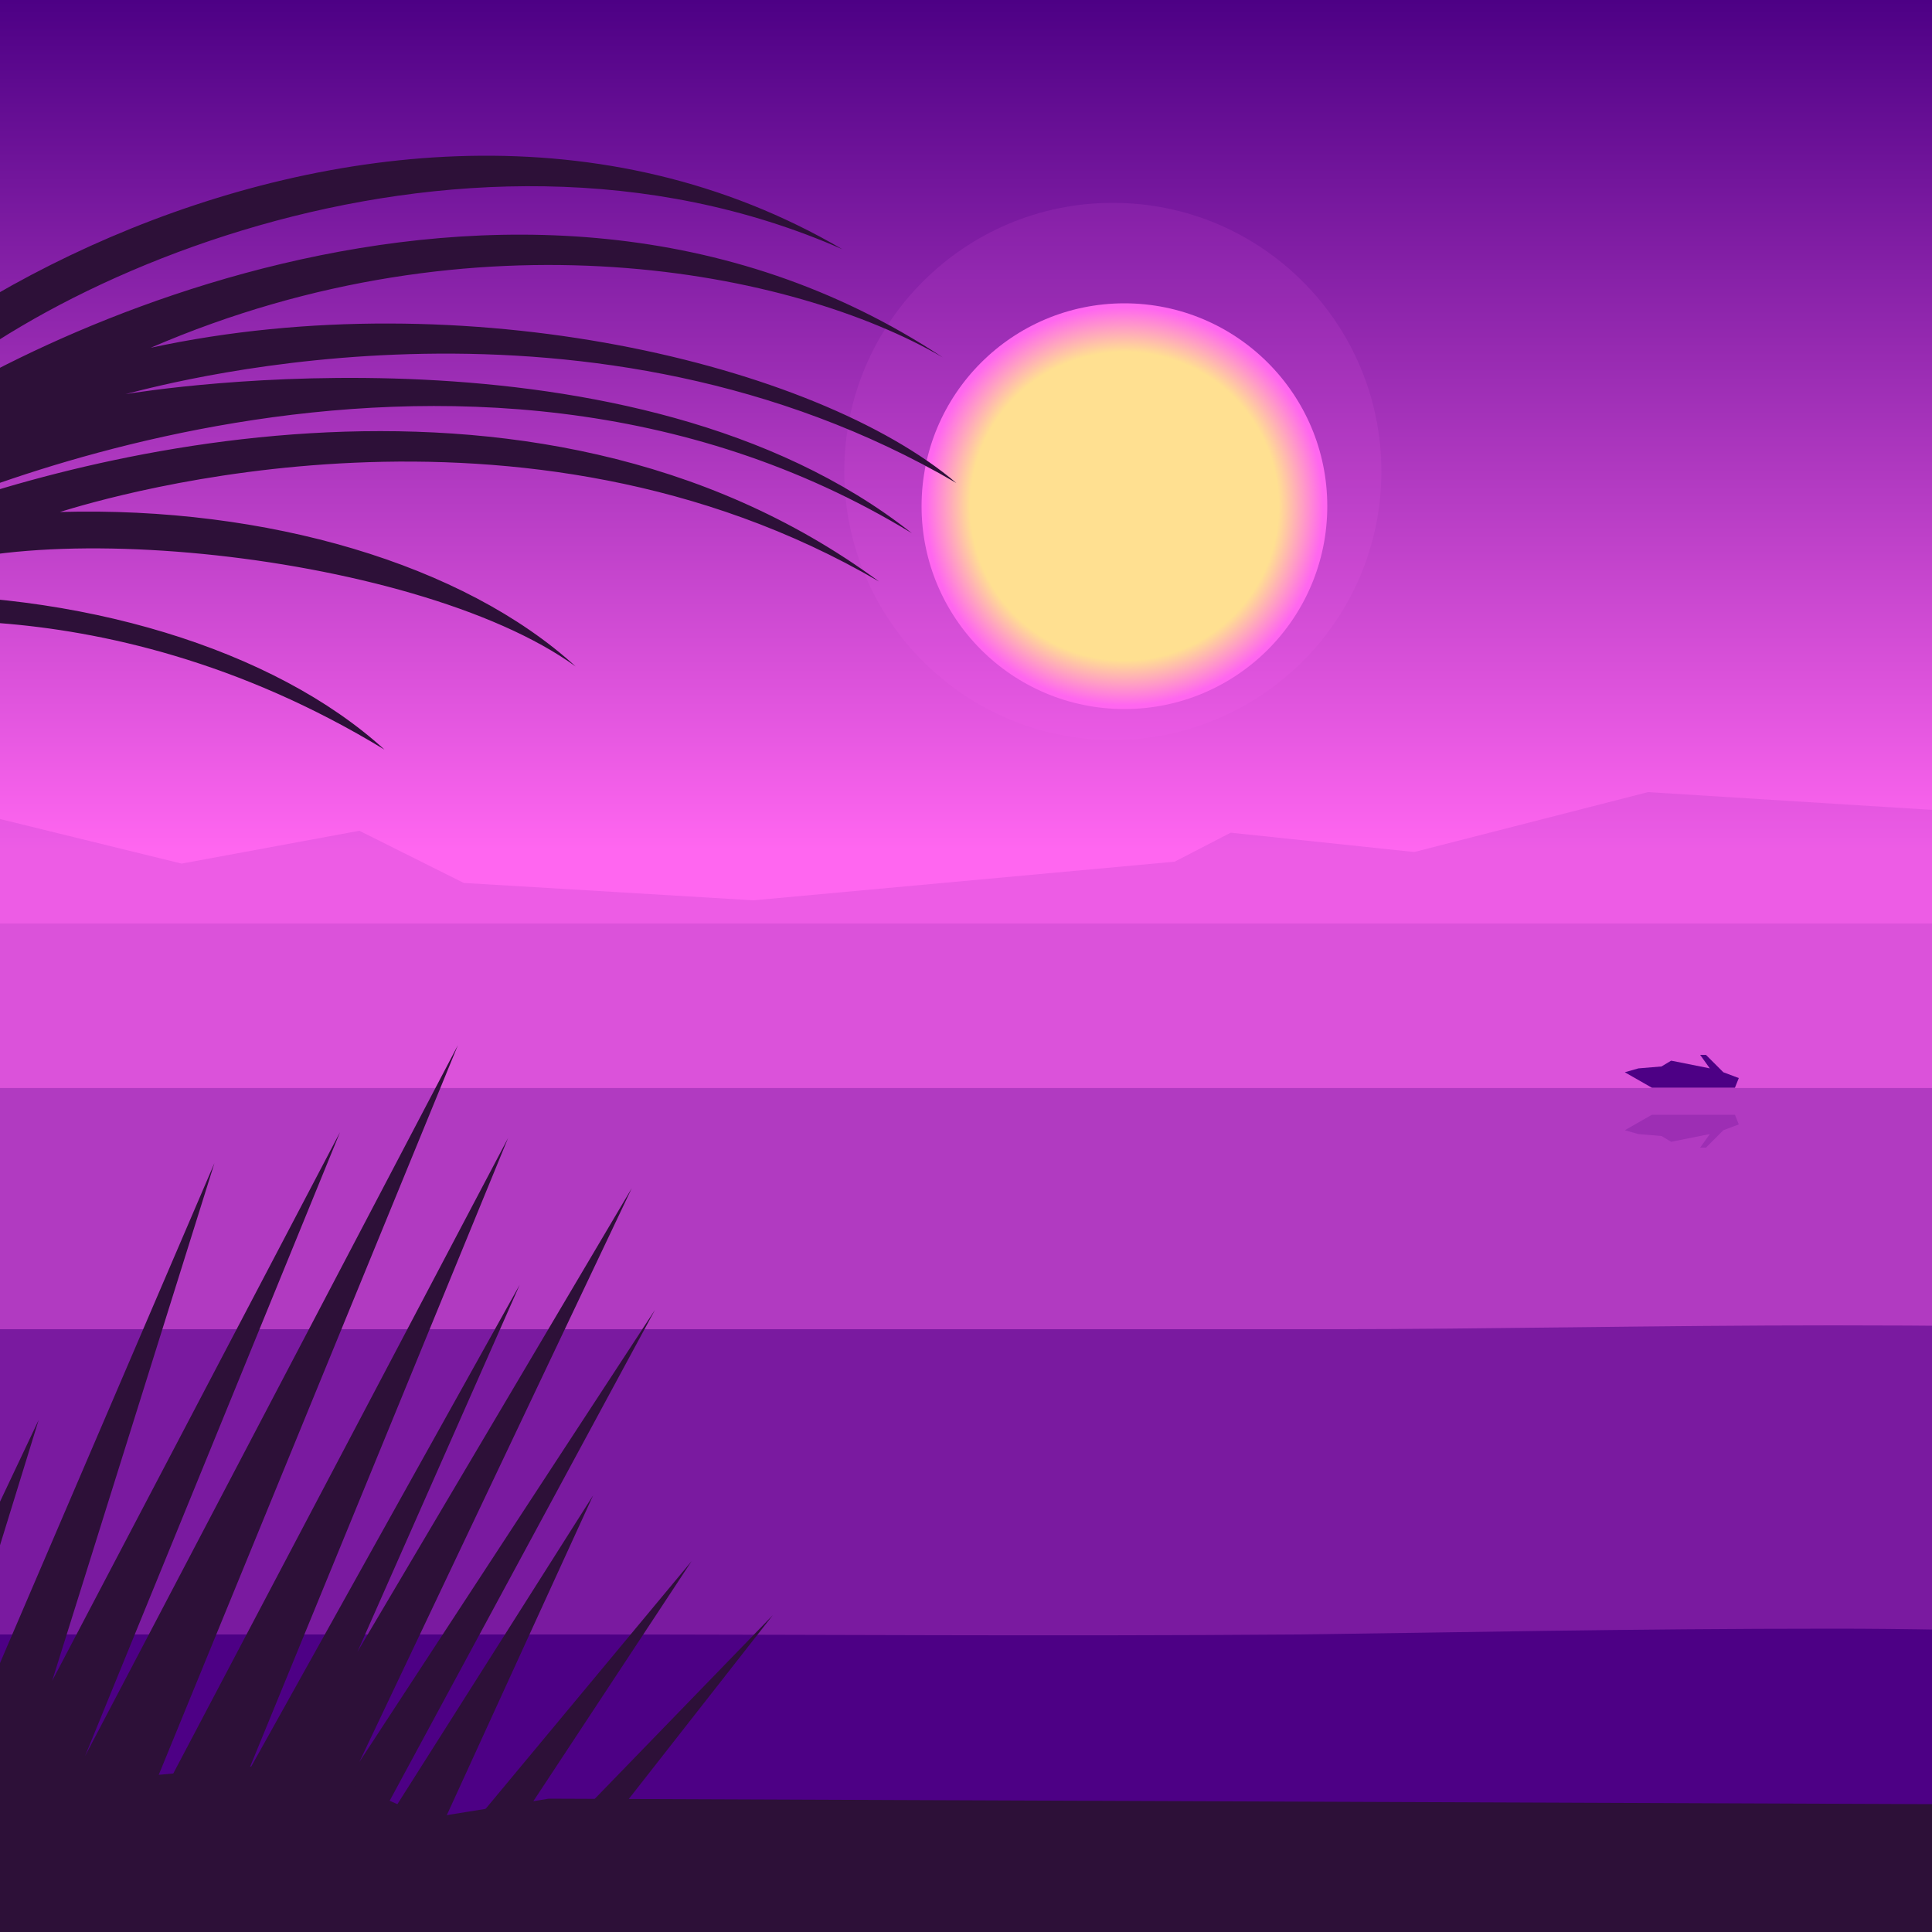 <svg width="1000px" height="1000px" viewBox="0 0 1000 1000" version="1.1" xmlns="http://www.w3.org/2000/svg"> <linearGradient id="SkyGradient" gradientUnits="userSpaceOnUse" x1="500.001" y1="999.811" x2="500.001" y2="4.882813e-004"> <stop offset="0.56" style="stop-color:#FF66F0"/> <stop offset="1" style="stop-color:#4D0085"/> </linearGradient> <rect x="0.001" fill="url(#SkyGradient)" width="1000" height="999.811"/> <polygon opacity="0.15" fill="#4D0085" points=""/> <polygon opacity="0.1" fill="#4D0085" points="1013,420 853,410 732,441 637,431 608,446 390,466 240,457 186,430 94,447 -16,420 -87,478 1016,478"/> <rect x="0" y="478" opacity="0.2" fill="#4D0085" width="1000" height="734.531"/> <rect x="0" y="563.156" opacity="0.3" fill="#4D0085" width="1000" height="649.315"/> <g> <path xmlns="http://www.w3.org/2000/svg" opacity="0.55" fill="#4D0085" d="M8087,687c-158,0-320-3.15-469-3 c-293,0-616,10-701,10c-261,0-600-17-809-17 c-118,0-246,11-376,11c-158,0-320-10-469-10 c-293,0-379,10-574,10c-195,0-331-11-540-11 c-118,0-246,11-376,11c-158,0-320-10-469-10 c-293,0-616,17-701,17c-261,0-600-12-809-12 c-118,0-246,12-376,12c-103,0-263-9-469-9 c-92,0-181,2-260,2c-171,0-304,0-362,0c-261,0-330-0-330-0 v525l9053-6V688C9039,688,8217,687,8087,687z"/> <animateMotion path="M 0 0 L -8050 20 Z" dur="70s" repeatCount="indefinite" /> </g> <g> <path xmlns="http://www.w3.org/2000/svg" fill="#4D0085" d="M8097,846c-158,0-319-7-470-7c-285,0-443,20-651,20 c-172,0-353-5-449-9c-101-4-247-20-413-20c-116,0-243,26-373,26 c-158,0-320-31-471-31c-285,0-352,36-560,36c-172,0-390-31-556-31 c-116,0-243,26-373,26c-158,0-320-31-471-31c-285,0-442,35-650,35 c-172,0-353-5-449-9c-101-4-247-20-413-20c-116,0-245,25-375,25 c-158,0-322-13-474-13c-107,0-197,2-277,3c-133,1-243,0-372,0 c-172,0-308-0-308-0v364h9053V846C9038,846,8227,846,8097,846z"/> <animateMotion path="M 0 0 L -8050 40 Z" dur="70s" repeatCount="indefinite" /> </g> <g> <polygon fill="#4D0085" points="892,555 883,546 880,546 885,553 865,549 860,552 848,553 841,555 855,563 898,563 900,558"/> <polygon opacity="0.2" fill="#4D0085" points="892,585 883,594 880,594 885,587 865,591 860,588 848,587 841,585 855,577 898,577 900,582"/> <animateMotion path="m 0 0 h -5000" dur="1500s" repeatCount="indefinite" /> </g> <radialGradient id="SunGradient" cx="582" cy="262" r="105" gradientUnits="userSpaceOnUse"> <stop offset="0.76" style="stop-color:#FFE091"/> <stop offset="0.981" style="stop-color:#FF66F0"/> </radialGradient> <circle opacity="0.1" fill="#FF66F0" cx="576" cy="244" r="139"/> <circle fill="url(#SunGradient)" cx="582" cy="262" r="105"/> <g> <polygon fill="#2D1038" points="-138,1069 20,735 -67,1017 111,602 27,870 176,586 44,909 237,541 57,980 263,589 128,918 269,665 185,855 327,615 186,912 339,678 172,987 307,774 210,986 358,808 211,1031 400,836 154,1150 -12,1215"/> <animateMotion path="M 0 0 H 10 Z" dur="4s" repeatCount="indefinite" /> </g> <g> <path fill="#2D1038" d="M-144,304c9-106,334-319,580-175 C236,41-2,150-67,232c52-44,331-195,555-47 c-77-45-241-78-410-5c162-35,344,8,417,70 C307,140,92,197,65,204c12-2,263-42,407,72 c-236-144-520-8-534-1C24,239,273,167,455,301 C270,193,57,257,31,265c107-3,209,27,267,80 C214,284-11,263-65,308c106-3,207,28,264,80 C48,296-87,326-87,326L-533,433L-144,304z"/> <animateMotion path="M 0 0 H 15 Z" dur="5s" repeatCount="indefinite"/> </g> <polygon fill="#2D1038" points="-11,927,156,912,222,941,284,931,1043,934,1043,1011,-8,1011"/></svg> 